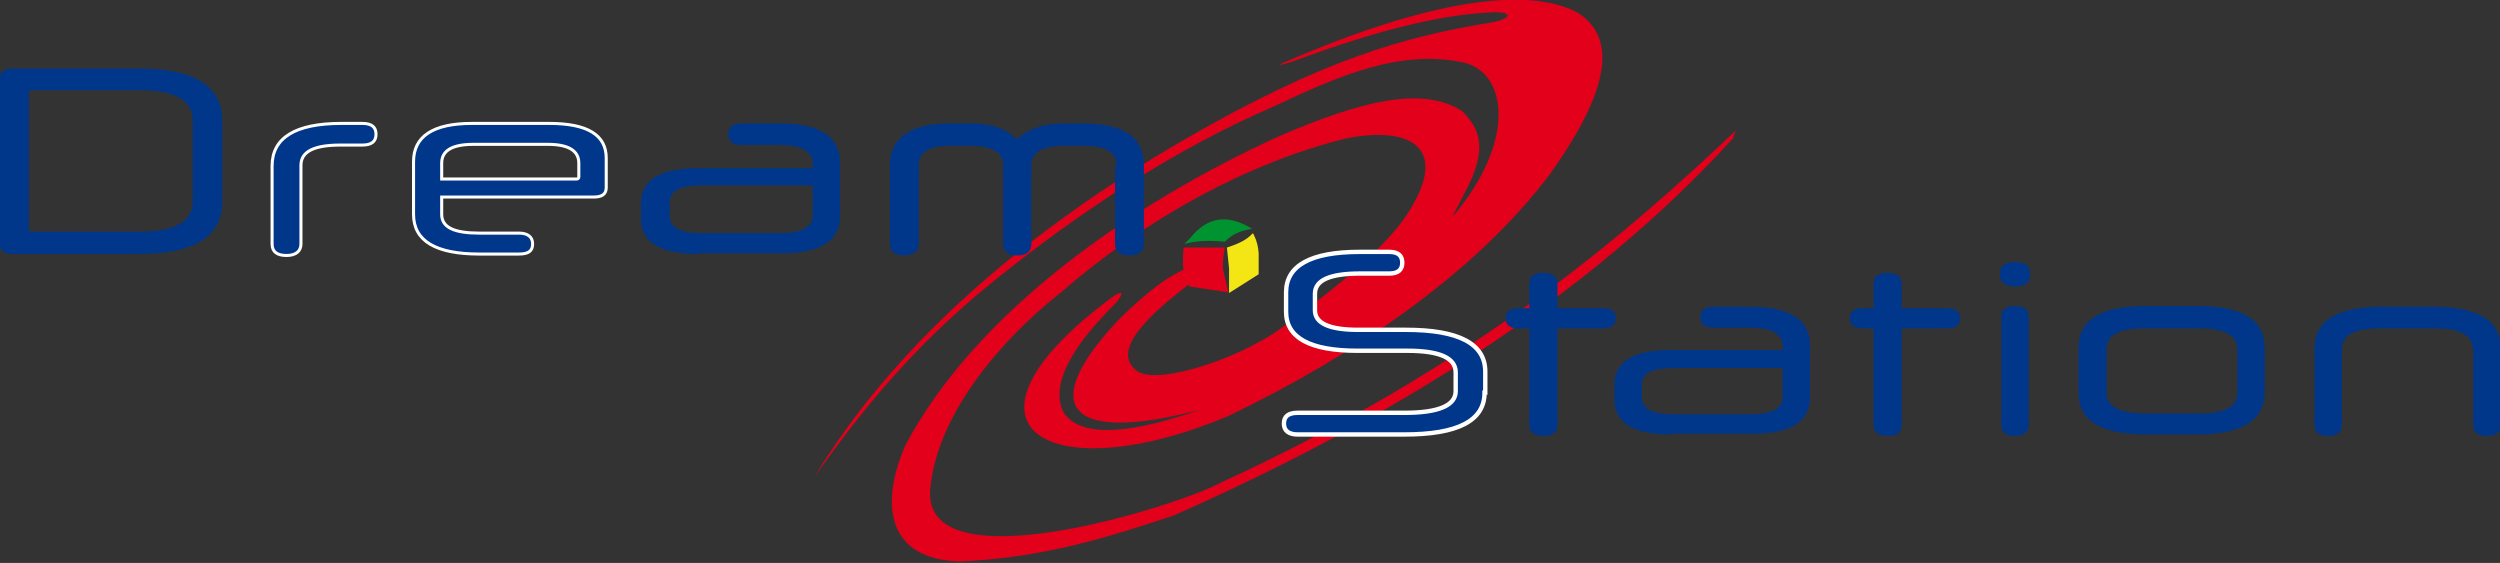 <?xml version="1.0" encoding="utf-8"?>
<!-- Generator: Adobe Illustrator 25.2.3, SVG Export Plug-In . SVG Version: 6.00 Build 0)  -->
<svg version="1.1" id="Calque_1" xmlns="http://www.w3.org/2000/svg" xmlns:xlink="http://www.w3.org/1999/xlink" x="0px" y="0px"
	 viewBox="0 0 346.4 78" style="enable-background:new 0 0 346.4 78;" xml:space="preserve">
<rect x="0" y="0" width="346.4" height="78" fill="#333333" stroke="none"/>
<style type="text/css">
	.st0{display:none;}
	.st1{display:inline;}
	.st2{clip-path:url(#SVGID_2_);}
	.st3{display:inline;opacity:0.27;clip-path:url(#SVGID_5_);fill:#FFFFFF;}
	.st4{display:inline;opacity:0.53;clip-path:url(#SVGID_5_);fill:#FFFFFF;}
	.st5{display:inline;opacity:0.46;clip-path:url(#SVGID_5_);fill:#FFFFFF;}
	.st6{display:inline;opacity:0.48;clip-path:url(#SVGID_5_);fill:#FFFFFF;}
	.st7{display:inline;opacity:0.38;clip-path:url(#SVGID_5_);fill:#FFFFFF;}
	.st8{display:inline;opacity:0.77;clip-path:url(#SVGID_5_);fill:#FFFFFF;}
	.st9{display:inline;opacity:0.57;clip-path:url(#SVGID_5_);fill:#FFFFFF;}
	.st10{display:inline;opacity:0.65;clip-path:url(#SVGID_5_);fill:#FFFFFF;}
	.st11{display:inline;opacity:0.98;clip-path:url(#SVGID_5_);fill:#FFFFFF;}
	.st12{display:inline;opacity:0.69;clip-path:url(#SVGID_5_);fill:#FFFFFF;}
	.st13{display:inline;opacity:0.67;clip-path:url(#SVGID_5_);fill:#FFFFFF;}
	.st14{display:inline;opacity:0.92;clip-path:url(#SVGID_5_);fill:#FFFFFF;}
	.st15{display:inline;opacity:0.68;clip-path:url(#SVGID_5_);fill:#FFFFFF;}
	.st16{display:inline;opacity:0.51;clip-path:url(#SVGID_5_);fill:#FFFFFF;}
	.st17{display:inline;opacity:0.6;clip-path:url(#SVGID_5_);fill:#FFFFFF;}
	.st18{display:inline;opacity:0.74;clip-path:url(#SVGID_5_);fill:#FFFFFF;}
	.st19{display:inline;opacity:0.89;clip-path:url(#SVGID_5_);fill:#FFFFFF;}
	.st20{display:inline;opacity:0.72;clip-path:url(#SVGID_5_);fill:#FFFFFF;}
	.st21{display:inline;opacity:0.5;clip-path:url(#SVGID_5_);fill:#FFFFFF;}
	.st22{display:inline;opacity:0.99;clip-path:url(#SVGID_5_);fill:#FFFFFF;}
	.st23{display:inline;opacity:0.63;clip-path:url(#SVGID_5_);fill:#FFFFFF;}
	.st24{display:inline;opacity:0.52;clip-path:url(#SVGID_5_);fill:#FFFFFF;}
	.st25{display:inline;opacity:0.83;clip-path:url(#SVGID_5_);fill:#FFFFFF;}
	.st26{display:inline;opacity:0.64;clip-path:url(#SVGID_5_);fill:#FFFFFF;}
	.st27{display:inline;opacity:0.61;clip-path:url(#SVGID_5_);fill:#FFFFFF;}
	.st28{display:inline;opacity:0.97;clip-path:url(#SVGID_5_);fill:#FFFFFF;}
	.st29{display:inline;opacity:0.88;clip-path:url(#SVGID_5_);fill:#FFFFFF;}
	.st30{display:inline;opacity:0.7;clip-path:url(#SVGID_5_);fill:#FFFFFF;}
	.st31{display:inline;opacity:0.93;clip-path:url(#SVGID_5_);fill:#FFFFFF;}
	.st32{display:inline;opacity:0.96;clip-path:url(#SVGID_5_);fill:#FFFFFF;}
	.st33{display:inline;opacity:0.59;clip-path:url(#SVGID_5_);fill:#FFFFFF;}
	.st34{display:inline;opacity:0.79;clip-path:url(#SVGID_5_);fill:#FFFFFF;}
	.st35{display:inline;opacity:0.78;clip-path:url(#SVGID_5_);fill:#FFFFFF;}
	.st36{display:inline;opacity:0.73;clip-path:url(#SVGID_5_);fill:#FFFFFF;}
	.st37{display:inline;opacity:0.8;clip-path:url(#SVGID_5_);fill:#FFFFFF;}
	.st38{display:inline;opacity:0.84;clip-path:url(#SVGID_5_);fill:#FFFFFF;}
	.st39{display:inline;opacity:0.86;clip-path:url(#SVGID_5_);fill:#FFFFFF;}
	.st40{display:inline;opacity:0.95;clip-path:url(#SVGID_5_);fill:#FFFFFF;}
	.st41{display:inline;opacity:0.66;clip-path:url(#SVGID_5_);fill:#FFFFFF;}
	.st42{display:inline;opacity:0.71;clip-path:url(#SVGID_5_);fill:#FFFFFF;}
	.st43{display:inline;opacity:0.54;clip-path:url(#SVGID_5_);fill:#FFFFFF;}
	.st44{display:inline;opacity:0.62;clip-path:url(#SVGID_5_);fill:#FFFFFF;}
	.st45{display:inline;opacity:0.55;clip-path:url(#SVGID_5_);fill:#FFFFFF;}
	.st46{display:inline;opacity:0.36;clip-path:url(#SVGID_5_);fill:#FFFFFF;}
	.st47{display:inline;opacity:0.39;clip-path:url(#SVGID_5_);fill:#FFFFFF;}
	.st48{display:inline;opacity:0.49;clip-path:url(#SVGID_5_);fill:#FFFFFF;}
	.st49{display:inline;opacity:0.3;clip-path:url(#SVGID_5_);fill:#FFFFFF;}
	.st50{display:inline;opacity:0.34;clip-path:url(#SVGID_5_);fill:#FFFFFF;}
	.st51{display:inline;opacity:0.23;clip-path:url(#SVGID_5_);fill:#FFFFFF;}
	.st52{display:inline;opacity:0.25;clip-path:url(#SVGID_5_);fill:#FFFFFF;}
	.st53{display:inline;opacity:0.28;clip-path:url(#SVGID_5_);fill:#FFFFFF;}
	.st54{display:inline;opacity:0.33;clip-path:url(#SVGID_5_);fill:#FFFFFF;}
	.st55{display:inline;opacity:0.19;clip-path:url(#SVGID_5_);fill:#FFFFFF;}
	.st56{display:inline;opacity:0.37;clip-path:url(#SVGID_5_);fill:#FFFFFF;}
	.st57{display:inline;opacity:0.41;clip-path:url(#SVGID_5_);fill:#FFFFFF;}
	.st58{display:inline;opacity:0.4;clip-path:url(#SVGID_5_);fill:#FFFFFF;}
	.st59{display:inline;opacity:0.18;clip-path:url(#SVGID_5_);fill:#FFFFFF;}
	.st60{display:inline;opacity:0.29;clip-path:url(#SVGID_5_);fill:#FFFFFF;}
	.st61{display:inline;opacity:0.24;clip-path:url(#SVGID_5_);fill:#FFFFFF;}
	.st62{display:inline;opacity:0.43;clip-path:url(#SVGID_5_);fill:#FFFFFF;}
	.st63{fill-rule:evenodd;clip-rule:evenodd;fill:#E2001A;}
	.st64{fill-rule:evenodd;clip-rule:evenodd;fill:#009430;}
	.st65{fill-rule:evenodd;clip-rule:evenodd;fill:#F4E614;}
	.st66{fill:#00378B;stroke:#FFFFFF;stroke-width:0.607;stroke-miterlimit:10;}
	.st67{fill:#00378B;}
	.st68{fill:#00378B;stroke:#FFFFFF;stroke-width:0.423;stroke-miterlimit:10;}
</style>
<g class="st0">
	<defs>
		<path id="SVGID_1_" d="M344.5,90.4h-346c-6.6,0-12-5.4-12-12V-3.7c0-6.6,5.4-12,12-12h346c6.6,0,12,5.4,12,12v82.1
			C356.5,85,351.1,90.4,344.5,90.4z"/>
	</defs>
	<clipPath id="SVGID_2_" class="st1">
		<use xlink:href="#SVGID_1_"  style="display:none;overflow:visible;"/>
	</clipPath>
	<g class="st2">
		<defs>
			<rect id="SVGID_3_" x="-26" y="-50.4" width="385.1" height="219.6"/>
		</defs>
		<linearGradient id="SVGID_4_" gradientUnits="userSpaceOnUse" x1="-25.978" y1="59.417" x2="359.079" y2="59.417">
			<stop  offset="0" style="stop-color:#FFFFFF"/>
			<stop  offset="1" style="stop-color:#E6E5E6"/>
		</linearGradient>
		<use xlink:href="#SVGID_3_"  style="display:inline;overflow:visible;fill:url(#SVGID_4_);"/>
		<clipPath id="SVGID_5_" class="st1">
			<use xlink:href="#SVGID_3_"  style="overflow:visible;"/>
		</clipPath>
		<polygon class="st3" points="226.5,110.6 226.6,106.3 230.4,104.2 234.2,106.4 234.1,110.8 230.2,112.9 		"/>
		<polygon class="st4" points="212.4,128.2 212.5,123.4 216.8,121 220.9,123.6 220.8,128.4 216.6,130.7 		"/>
		<polygon class="st5" points="220.8,117.2 220.9,111.8 225.7,109.2 230.3,112 230.2,117.4 225.4,120 		"/>
		<polygon class="st6" points="235.5,98.9 235.6,94.1 239.8,91.8 244,94.3 243.8,99.1 239.6,101.4 		"/>
		<polygon class="st6" points="237.6,116.8 237.8,112.1 241.9,109.8 245.9,112.3 245.8,117 241.7,119.2 		"/>
		<polygon class="st7" points="231,140.2 231.1,134.9 235.7,132.4 240.2,135.1 240.1,140.4 235.5,142.9 		"/>
		<polygon class="st8" points="234.4,125.6 234.5,119.7 239.7,116.8 244.8,119.9 244.7,125.8 239.4,128.7 		"/>
		<polygon class="st9" points="241.4,101.2 241.5,95.9 246.1,93.4 250.6,96.2 250.5,101.4 245.9,103.9 		"/>
		<polygon class="st6" points="250.4,119.2 250.6,114.1 255,111.6 259.4,114.3 259.3,119.4 254.8,121.8 		"/>
		<polygon class="st10" points="253.7,145.7 253.8,139.9 258.9,137.2 263.8,140.2 263.7,145.9 258.6,148.7 		"/>
		<polygon class="st11" points="250.5,129.7 250.7,123.1 256.5,119.9 262.2,123.4 262,130 256.2,133.1 		"/>
		<polygon class="st12" points="247.3,101.8 247.4,96 252.5,93.3 257.4,96.3 257.3,102 252.2,104.8 		"/>
		<polygon class="st13" points="264.3,117.3 264.4,111.7 269.4,109 274.2,111.9 274.1,117.6 269.1,120.3 		"/>
		<polygon class="st14" points="279.3,143.3 279.5,136.9 285.1,133.8 290.6,137.1 290.5,143.6 284.8,146.6 		"/>
		<polygon class="st15" points="269.1,128.7 269.2,121.2 275.8,117.6 282.3,121.5 282.1,129 275.5,132.6 		"/>
		<polygon class="st16" points="253.4,101.1 253.5,94.7 259.2,91.6 264.7,94.9 264.5,101.4 258.9,104.5 		"/>
		<polygon class="st17" points="278.5,110.4 278.6,104.1 284.1,101.1 289.5,104.4 289.4,110.6 283.9,113.6 		"/>
		<polygon class="st18" points="306,130.9 306.2,123.6 312.6,120.1 318.8,123.9 318.6,131.2 312.2,134.7 		"/>
		<polygon class="st13" points="289.5,120.8 289.7,112.1 297.4,108 304.8,112.5 304.6,121.2 297,125.3 		"/>
		<polygon class="st19" points="260.2,98.6 260.4,91.3 266.8,87.9 273,91.6 272.8,98.9 266.4,102.4 		"/>
		<polygon class="st20" points="291.6,96.9 291.8,89.9 297.9,86.6 303.9,90.2 303.8,97.2 297.6,100.6 		"/>
		<polygon class="st21" points="330.6,106.1 330.8,97.8 338.1,93.8 345.2,98.1 345,106.4 337.7,110.4 		"/>
		<polygon class="st22" points="310.5,103.1 310.8,92.9 319.7,88 328.4,93.3 328.2,103.5 319.2,108.4 		"/>
		<polygon class="st23" points="268,92.8 268.2,84.5 275.5,80.5 282.6,84.8 282.4,93.1 275.1,97.1 		"/>
		<polygon class="st24" points="300.7,75.8 300.9,68 307.8,64.2 314.5,68.3 314.4,76.2 307.4,79.9 		"/>
		<polygon class="st9" points="347.6,67.1 347.8,57.5 356.2,53 364.3,57.9 364.1,67.5 355.7,72 		"/>
		<polygon class="st16" points="328.1,71.7 328.4,59.6 339.1,53.8 349.4,60.1 349.1,72.2 338.5,78 		"/>
		<polygon class="st25" points="275.4,81.3 275.6,71.8 284,67.2 292.2,72.2 292,81.7 283.6,86.3 		"/>
		<polygon class="st16" points="301.2,47.3 301.4,38.6 309.2,34.4 316.7,38.9 316.5,47.7 308.8,51.9 		"/>
		<polygon class="st26" points="348.5,14.7 348.8,3.8 358.4,-1.4 367.7,4.3 367.5,15.2 357.9,20.4 		"/>
		<polygon class="st4" points="334.3,24 334.6,9.6 347.4,2.6 359.7,10.2 359.4,24.6 346.7,31.6 		"/>
		<polygon class="st14" points="279,62.3 279.2,51.4 288.8,46.2 298.2,51.9 297.9,62.8 288.3,68 		"/>
		<polygon class="st18" points="287.8,15.1 288.1,5.4 296.6,0.8 304.9,5.8 304.7,15.5 296.1,20.2 		"/>
		<polygon class="st27" points="323.8,-44.1 324.1,-56.4 335,-62.4 345.6,-55.9 345.3,-43.5 334.4,-37.6 		"/>
		<polygon class="st27" points="316.7,-37.1 317.1,-54.2 332.1,-62.4 346.8,-53.5 346.4,-36.4 331.3,-28.2 		"/>
		<polygon class="st28" points="272.7,36.5 273,24.1 283.9,18.2 294.5,24.6 294.2,37 283.3,42.9 		"/>
		<polygon class="st12" points="257.1,-12.8 257.4,-23.3 266.6,-28.3 275.5,-22.9 275.3,-12.4 266.1,-7.4 		"/>
		<polygon class="st29" points="267.6,-94.1 267.9,-107.7 279.9,-114.3 291.6,-107.2 291.3,-93.5 279.3,-87 		"/>
		<polygon class="st30" points="263.3,-97.3 263.8,-117 281.1,-126.4 297.9,-116.2 297.4,-96.5 280.1,-87.1 		"/>
		<polygon class="st31" points="250.9,9.7 251.3,-3.9 263.3,-10.5 275,-3.4 274.6,10.3 262.6,16.8 		"/>
		<polygon class="st32" points="211.7,-25.4 211.9,-36.4 221.5,-41.6 230.9,-35.9 230.6,-25 221,-19.8 		"/>
		<polygon class="st24" points="185.6,-114.6 186,-129 198.7,-136 211.1,-128.5 210.7,-114 198,-107.1 		"/>
		<polygon class="st9" points="175,-129.3 175.5,-150.7 194.3,-160.9 212.6,-149.8 212.1,-128.4 193.3,-118.2 		"/>
		<polygon class="st33" points="212.9,-6.6 213.2,-21.1 225.9,-28 238.3,-20.5 238,-6 225.2,0.9 		"/>
		<polygon class="st17" points="161.9,-13.9 162.1,-24.9 171.8,-30.2 181.2,-24.5 181,-13.5 171.3,-8.2 		"/>
		<polygon class="st15" points="99.2,-90.1 99.5,-104.7 112.3,-111.7 124.8,-104.1 124.4,-89.5 111.6,-82.6 		"/>
		<polygon class="st25" points="76.9,-107.7 77.5,-129.3 96.4,-139.6 114.9,-128.4 114.4,-106.9 95.4,-96.5 		"/>
		<polygon class="st34" points="167.3,-1 167.6,-15.6 180.4,-22.6 192.9,-15 192.6,-0.4 179.7,6.5 		"/>
		<polygon class="st32" points="122.8,22.2 123.1,11.6 132.4,6.5 141.5,12 141.2,22.6 131.9,27.7 		"/>
		<polygon class="st35" points="36.5,-23.2 36.9,-37.1 49.1,-43.7 61,-36.5 60.7,-22.6 48.5,-15.9 		"/>
		<polygon class="st29" points="8.1,-33 8.6,-53.2 26.4,-62.9 43.6,-52.4 43.2,-32.2 25.4,-22.5 		"/>
		<polygon class="st4" points="130,29.5 130.4,15.6 142.6,8.9 154.5,16.1 154.2,30 141.9,36.7 		"/>
		<polygon class="st36" points="106.7,73.6 106.9,63.7 115.6,59 124.1,64.1 123.9,74 115.1,78.8 		"/>
		<polygon class="st22" points="17.1,65.5 17.4,52.8 28.6,46.7 39.5,53.3 39.2,66 28,72.1 		"/>
		<polygon class="st37" points="-7.2,65.8 -6.8,48 8.9,39.5 24.1,48.8 23.7,66.5 8,75 		"/>
		<polygon class="st32" points="114.7,76.1 115,63.4 126.2,57.3 137.1,63.9 136.8,76.6 125.6,82.7 		"/>
		<polygon class="st20" points="117.1,126 117.3,117 125.2,112.6 132.9,117.3 132.7,126.4 124.8,130.7 		"/>
		<polygon class="st38" points="41.9,149.5 42.1,138.2 52.1,132.7 61.7,138.6 61.5,149.9 51.5,155.3 		"/>
		<polygon class="st39" points="27.4,154.7 27.7,139.6 41,132.3 53.9,140.2 53.6,155.3 40.3,162.5 		"/>
		<polygon class="st28" points="125.2,124 125.5,112.7 135.4,107.3 145.1,113.2 144.8,124.5 134.9,129.9 		"/>
		<polygon class="st20" points="149.1,166.6 149.3,158.5 156.4,154.6 163.4,158.8 163.2,166.9 156.1,170.8 		"/>
		<polygon class="st17" points="97.8,209.5 98.1,199.6 106.7,194.9 115.2,200 115,209.9 106.3,214.6 		"/>
		<polygon class="st40" points="92.1,213.6 92.4,200.9 103.5,194.9 114.3,201.5 114,214.1 102.9,220.2 		"/>
		<polygon class="st11" points="156,160.4 156.2,150.5 164.9,145.8 173.3,150.9 173.1,160.8 164.4,165.5 		"/>
		<polygon class="st41" points="193,188.2 193.2,181 199.6,177.6 205.7,181.3 205.6,188.5 199.2,192 		"/>
		<polygon class="st42" points="167.3,237.9 167.5,229.3 175.1,225.2 182.4,229.7 182.2,238.3 174.7,242.4 		"/>
		<polygon class="st41" points="166,238 166.2,227.3 175.6,222.2 184.7,227.8 184.4,238.4 175.1,243.5 		"/>
		<polygon class="st26" points="196.9,178.7 197.1,170.1 204.7,166 212,170.5 211.8,179.1 204.3,183.2 		"/>
		<polygon class="st4" points="238.4,189.7 238.6,183.3 244.3,180.2 249.8,183.6 249.6,190 243.9,193.1 		"/>
		<polygon class="st21" points="234.8,236.4 235,228.9 241.6,225.3 248,229.2 247.9,236.7 241.3,240.3 		"/>
		<polygon class="st32" points="233.8,232.5 234,223.5 241.9,219.2 249.6,223.9 249.4,232.9 241.5,237.2 		"/>
		<polygon class="st30" points="238.2,178.7 238.3,171.2 244.9,167.6 251.4,171.5 251.2,179 244.6,182.6 		"/>
		<polygon class="st43" points="277,174.4 277.1,168.6 282.2,165.8 287.2,168.8 287,174.6 281.9,177.4 		"/>
		<polygon class="st19" points="289.7,211.8 289.9,205.2 295.7,202 301.4,205.4 301.2,212 295.4,215.2 		"/>
		<polygon class="st8" points="286.4,205.9 286.5,198.1 293.4,194.4 300,198.5 299.8,206.2 293,210 		"/>
		<polygon class="st18" points="272.3,163.8 272.4,157.2 278.3,154 283.9,157.5 283.8,164.1 277.9,167.3 		"/>
		<polygon class="st44" points="303.6,147.8 303.7,142.6 308.3,140.1 312.8,142.8 312.6,148 308,150.5 		"/>
		<polygon class="st35" points="326.2,172.9 326.4,167 331.6,164.2 336.6,167.2 336.5,173.2 331.3,176 		"/>
		<polygon class="st45" points="319.9,167.4 320,160.6 326,157.3 331.8,160.9 331.7,167.7 325.7,170.9 		"/>
		<polygon class="st41" points="295,139.7 295.2,133.8 300.4,130.9 305.4,134 305.3,139.9 300.1,142.8 		"/>
		<polygon class="st16" points="316.1,116.4 316.3,111.6 320.5,109.4 324.6,111.8 324.4,116.6 320.2,118.9 		"/>
		<polygon class="st45" points="343,128.6 343.1,123.3 347.8,120.7 352.4,123.5 352.3,128.9 347.6,131.4 		"/>
		<polygon class="st29" points="334.1,125.4 334.3,119.3 339.6,116.4 344.8,119.6 344.7,125.6 339.3,128.6 		"/>
		<polygon class="st16" points="305.1,112.1 305.2,106.8 310,104.2 314.5,107 314.4,112.3 309.7,114.9 		"/>
		<polygon class="st46" points="315.5,86.1 315.6,81.6 319.5,79.5 323.3,81.8 323.2,86.2 319.3,88.4 		"/>
		<polygon class="st45" points="341.6,86.5 341.8,81.6 346.1,79.2 350.3,81.8 350.2,86.7 345.9,89 		"/>
		<polygon class="st47" points="331.6,86.7 331.7,81.2 336.6,78.5 341.3,81.4 341.2,86.9 336.3,89.6 		"/>
		<polygon class="st48" points="303.6,86.2 303.8,81.3 308.1,78.9 312.3,81.5 312.2,86.4 307.9,88.8 		"/>
		<polygon class="st47" points="304.1,61.2 304.2,57 307.9,55 311.5,57.2 311.4,61.4 307.7,63.4 		"/>
		<polygon class="st7" points="326,52 326.1,47.5 330.2,45.3 334.1,47.6 334,52.2 330,54.4 		"/>
		<polygon class="st21" points="316.5,56.1 316.6,51 321.1,48.5 325.5,51.2 325.4,56.3 320.9,58.8 		"/>
		<polygon class="st46" points="293.3,65.8 293.5,61.2 297.5,59 301.4,61.4 301.3,66 297.3,68.2 		"/>
		<polygon class="st49" points="285.9,44.6 286,40.6 289.5,38.7 292.9,40.8 292.8,44.8 289.3,46.7 		"/>
		<polygon class="st50" points="301.1,28.8 301.2,24.4 305,22.3 308.7,24.6 308.6,28.9 304.8,31 		"/>
		<polygon class="st24" points="293.7,36.2 293.8,31.4 298,29.1 302.1,31.6 302,36.4 297.8,38.7 		"/>
		<polygon class="st51" points="277.8,52.9 277.9,48.5 281.7,46.4 285.4,48.7 285.3,53.1 281.5,55.2 		"/>
		<polygon class="st52" points="264.9,37.3 265,33.4 268.4,31.6 271.6,33.6 271.5,37.4 268.2,39.2 		"/>
		<polygon class="st46" points="272,17.9 272.1,13.7 275.8,11.7 279.4,13.8 279.3,18 275.6,20 		"/>
		<polygon class="st50" points="268,27.7 268.1,23.1 272.1,20.9 276.1,23.3 276,27.9 271.9,30.1 		"/>
		<polygon class="st53" points="260.6,48 260.7,43.8 264.4,41.8 267.9,44 267.8,48.2 264.2,50.2 		"/>
		<polygon class="st54" points="244.7,38.6 244.8,34.8 248.1,33 251.3,35 251.2,38.7 247.9,40.5 		"/>
		<polygon class="st54" points="243.5,18.7 243.6,14.7 247.2,12.7 250.7,14.8 250.6,18.9 247,20.9 		"/>
		<polygon class="st54" points="243.6,29.5 243.7,25 247.7,22.9 251.5,25.2 251.4,29.7 247.5,31.9 		"/>
		<polygon class="st47" points="244.9,50.2 245,46.1 248.6,44.1 252.1,46.2 252,50.3 248.4,52.3 		"/>
		<polygon class="st55" points="228.2,46.8 228.3,43 231.6,41.3 234.7,43.2 234.6,46.9 231.4,48.7 		"/>
		<polygon class="st56" points="219.4,29.4 219.5,25.4 223.1,23.4 226.6,25.5 226.5,29.6 222.9,31.5 		"/>
		<polygon class="st57" points="223.9,39.5 224,35 227.9,32.9 231.7,35.2 231.6,39.6 227.7,41.8 		"/>
		<polygon class="st58" points="233,57.5 233.1,53.4 236.7,51.5 240.1,53.6 240,57.6 236.5,59.6 		"/>
		<polygon class="st59" points="217.1,59.5 217.2,55.7 220.5,54 223.7,55.9 223.6,59.6 220.3,61.4 		"/>
		<polygon class="st50" points="202.3,47 202.3,42.9 205.9,41 209.4,43.1 209.3,47.2 205.7,49.1 		"/>
		<polygon class="st46" points="210.5,54.7 210.6,50.2 214.6,48 218.4,50.4 218.3,54.9 214.3,57 		"/>
		<polygon class="st7" points="225.9,67.6 226,63.5 229.6,61.6 233.1,63.7 233,67.7 229.4,69.7 		"/>
		<polygon class="st53" points="212,74.1 212.1,70.3 215.4,68.5 218.7,70.5 218.6,74.3 215.2,76.1 		"/>
		<polygon class="st47" points="193.2,68.4 193.3,64.2 196.9,62.2 200.5,64.4 200.4,68.6 196.8,70.6 		"/>
		<polygon class="st60" points="204.2,72.2 204.3,67.7 208.3,65.5 212.3,67.9 212.1,72.4 208.1,74.6 		"/>
		<polygon class="st54" points="223.7,78.2 223.8,74 227.5,72 231,74.2 230.9,78.3 227.3,80.3 		"/>
		<polygon class="st61" points="212.5,88.6 212.6,84.6 216.1,82.8 219.4,84.8 219.3,88.7 215.9,90.6 		"/>
		<polygon class="st53" points="192.4,90.6 192.5,86.3 196.3,84.3 200,86.5 199.9,90.8 196.1,92.9 		"/>
		<polygon class="st49" points="204.5,89.6 204.7,84.9 208.8,82.6 212.9,85.1 212.8,89.8 208.6,92.1 		"/>
		<polygon class="st3" points="225.4,87.5 225.5,83.2 229.3,81.1 233,83.4 232.9,87.7 229.1,89.7 		"/>
		<polygon class="st51" points="217.8,101.1 217.9,96.9 221.5,95 225,97.1 224.9,101.2 221.3,103.2 		"/>
		<polygon class="st52" points="199.2,111.2 199.3,106.7 203.3,104.5 207.1,106.9 207,111.4 203,113.5 		"/>
		<polygon class="st7" points="210.5,105 210.6,100 215,97.6 219.3,100.2 219.2,105.2 214.8,107.6 		"/>
		<polygon class="st62" points="229.8,94.5 229.9,90 233.9,87.8 237.8,90.1 237.7,94.7 233.7,96.8 		"/>
	</g>
</g>
<g>
	<path class="st63" d="M178.3,8.5c19.2-8.3,33.1-10.5,40.2-6.8c4.9,3,5.6,9.4-3.8,22.5c-10.5,13.9-27.4,25.2-44.4,33.4
		c-24.8,10.5-40.4,1.7-16.5-16.2c2.7-2,1.3,0.2,0.5,0.9c-4.9,4.9-9.1,10.7-6.9,14.9c2.6,3.8,10.1,2.6,18.8-0.4
		c-18.8,4.9-22.2-0.8-11.3-12.4c4.5-4.5,7.2-6,7.2-6c0.7-0.5,6.6-3.5,7.1-3c0.3,0.3-4.1,3.7-4.1,3.7c-5.7,4.4-11.2,9.3-7.7,12.2
		c2.8,2.4,15.8-2,21.5-6.9c6.8-4.9,13.9-10.9,16.5-15.4c5.3-8.6,0-11.6-9-9.8c-13.5,3.4-27.4,10.9-39.5,21.4
		c-8.6,6.8-17.1,17.1-18,27.1c-1.3,13.7,34.6,2.3,40.2-0.8c35.3-16.2,56.4-34.6,71.4-48.8l-0.4,1.1c-20.3,22.2-47,38.7-77.4,52.2
		c-9,3-17.3,5.6-27.9,6.3l-1.8,0.1c-10.6-0.3-10.9-8.6-7.5-16.2c9.8-18.4,31.2-33.4,51.9-42.8c10.5-4.5,19.5-7.1,25.2-3.4
		c2.6,2.6,3.6,5.4,0.2,11.6l-1.6,3.1c9-10.5,7.6-20,1.7-21.4c-8.8-2-17.6,1.9-26.3,6c-13.9,6-27.1,14.7-39.1,24.4
		C126.5,48,119.3,57,112.9,66c10.5-17.3,27.8-33.1,51.1-46.6c19.5-11.3,30.8-14.3,42.1-16.2c3-0.4,3.9-1.5,1.1-1.5
		C199,1.9,188.5,5,178.9,8.6C178.3,8.8,176,9.4,178.3,8.5L178.3,8.5z"/>
	<g>
		<path class="st64" d="M164.1,33.8c1.8-0.5,3.8-0.5,5.6-0.3c1-1,2-1.5,3.8-1.8c-3.3-2-6.1-1.8-8.6,1.3L164.1,33.8z"/>
		<path class="st65" d="M170,34.3c0,0,1.3-0.4,2.2-0.9c0.9-0.5,1.4-1.1,1.4-1.1s0.7,1.1,0.8,2.8c0,1.9,0,2.9,0,2.9l-4.1,2.6l0-3.4
			L170,34.3z"/>
		<path class="st63" d="M164,34.3l5.7,0c0,0-0.4,2.3-0.2,3.2c0.2,0.9,0.7,3,0.7,3l-5.4-0.8c0,0-0.8-1.8-0.9-3
			C163.9,35.4,164,34.3,164,34.3z"/>
	</g>
</g>
<g>
	<path class="st66" d="M205.7,54.4c0,3.9-3.7,5.8-11.1,5.8h-14.8c-1.2,0-1.9-0.5-1.9-1.5c0-1,0.6-1.5,1.9-1.5h14.8
		c4.7,0,7.1-1,7.1-3v-2.6c0-2-2.2-3-6.7-3h-6.9c-6.6,0-9.9-1.8-9.9-5.4v-2.7c0-3.7,3.4-5.6,10.2-5.6h4.1c1.2,0,1.8,0.5,1.8,1.5
		c0,1-0.6,1.5-1.8,1.5h-4c-4.2,0-6.3,0.9-6.3,2.8V43c0,1.8,2,2.7,6,2.7h6.6c7.3,0,11,1.9,11,5.8V54.4z"/>
	<path class="st67" d="M215.8,45.5v13.4c0,1-0.6,1.5-1.9,1.5c-1.3,0-2-0.5-2-1.5V45.5h-1.5c-1.2,0-1.8-0.5-1.8-1.4s0.6-1.4,1.8-1.4
		h1.5v-3.4c0-1,0.6-1.5,1.9-1.5c1.3,0,2,0.5,2,1.5v3.4h6.3c1.2,0,1.8,0.5,1.8,1.4s-0.6,1.4-1.8,1.4H215.8z"/>
	<path class="st67" d="M231.5,60.2c-5.2,0-7.8-1.6-7.8-4.8v-2.1c0-3.2,2.6-4.8,7.8-4.8H247v-0.5c0-1.7-1.5-2.6-4.5-2.6h-5.1
		c-1.2,0-1.8-0.5-1.8-1.4c0-1,0.6-1.5,1.8-1.5h5.1c5.5,0,8.3,1.8,8.3,5.4v7.1c0,3.4-2.6,5.1-7.9,5.1H231.5z M242.6,57.4
		c2.9,0,4.4-0.8,4.4-2.4v-4h-15.2c-2.8,0-4.3,0.7-4.3,2.2v1.9c0,1.5,1.4,2.3,4.3,2.3H242.6z"/>
	<path class="st67" d="M263.5,45.5v13.4c0,1-0.6,1.5-1.9,1.5c-1.3,0-2-0.5-2-1.5V45.5h-1.5c-1.2,0-1.8-0.5-1.8-1.4s0.6-1.4,1.8-1.4
		h1.5v-3.4c0-1,0.6-1.5,1.9-1.5c1.3,0,2,0.5,2,1.5v3.4h6.3c1.2,0,1.8,0.5,1.8,1.4s-0.6,1.4-1.8,1.4H263.5z"/>
	<path class="st67" d="M281.3,38c0,1.2-0.7,1.7-2.1,1.7c-1.4,0-2.1-0.6-2.1-1.7c0-1.2,0.7-1.7,2.1-1.7
		C280.6,36.3,281.3,36.8,281.3,38z M277.3,43.9c0-1,0.6-1.5,1.9-1.5c1.3,0,1.9,0.5,1.9,1.5v15c0,1-0.6,1.5-1.9,1.5
		c-1.3,0-1.9-0.5-1.9-1.5V43.9z"/>
	<path class="st67" d="M297.4,60.2c-6.3,0-9.4-1.9-9.4-5.8v-6.2c0-3.9,3.1-5.8,9.4-5.8h7c6.3,0,9.4,1.9,9.4,5.8v6.2
		c0,3.8-3.1,5.8-9.4,5.8H297.4z M310,48.3c0-1.8-1.8-2.8-5.4-2.8h-7.3c-3.6,0-5.4,0.9-5.4,2.8v6.2c0,1.8,1.8,2.8,5.4,2.8h7.3
		c3.6,0,5.4-0.9,5.4-2.8V48.3z"/>
	<path class="st67" d="M342.6,48.3c0-1.9-1.8-2.8-5.4-2.8h-7.3c-3.6,0-5.4,0.9-5.4,2.8v10.6c0,1-0.6,1.5-1.9,1.5s-1.9-0.5-1.9-1.5
		V48.3c0-3.9,3.1-5.8,9.4-5.8h7c6.3,0,9.4,1.9,9.4,5.8v10.6c0,1-0.6,1.5-1.9,1.5s-1.9-0.5-1.9-1.5V48.3z"/>
</g>
<g>
	<path class="st67" d="M1.8,35.2c-1.2,0-1.8-0.4-1.8-1.3V10.8c0-0.9,0.6-1.3,1.7-1.3h17.5c7.7,0,11.6,2.4,11.6,7.2V28
		c0,4.8-3.9,7.2-11.6,7.2H1.8z M26.7,16.7c0-2.8-2.5-4.2-7.4-4.2h-15c-0.2,0-0.3,0.1-0.3,0.2v19.2c0,0.1,0.1,0.2,0.3,0.2h15
		c5,0,7.4-1.4,7.4-4.2V16.7z"/>
	<path class="st68" d="M37.7,23c0-3.9,3.2-5.9,9.6-5.9h2.9c1.3,0,1.9,0.5,1.9,1.5s-0.6,1.5-1.9,1.5h-3c-3.7,0-5.5,0.9-5.5,2.8v10.9
		c0,1-0.7,1.6-2,1.6s-2-0.5-2-1.6V23z"/>
	<path class="st68" d="M61.2,27.4v2.3c0,1.8,1.7,2.6,5.2,2.6h5.5c1.2,0,1.9,0.5,1.9,1.5c0,1-0.6,1.4-1.9,1.4h-5.5
		c-6,0-9.1-1.8-9.1-5.5v-7.3c0-3.5,2.7-5.3,8.1-5.3h10.7c5.3,0,7.9,1.6,7.9,4.8V26c0,0.9-0.6,1.3-1.7,1.3H61.2z M61.2,24.8h18.7
		c0.2,0,0.3-0.1,0.3-0.3v-1.9c0-1.7-1.4-2.6-4.3-2.6H65.6c-3,0-4.4,0.9-4.4,2.6V24.8z"/>
	<path class="st67" d="M96.8,35.2c-5.3,0-8-1.6-8-4.9v-2.1c0-3.3,2.7-4.9,8-4.9h15.8v-0.6c0-1.7-1.5-2.6-4.6-2.6h-5.2
		c-1.2,0-1.9-0.5-1.9-1.5c0-1,0.6-1.5,1.9-1.5h5.2c5.6,0,8.4,1.8,8.4,5.5v7.3c0,3.5-2.7,5.2-8.1,5.2H96.8z M108.1,32.3
		c3,0,4.5-0.8,4.5-2.5v-4.1H97.1c-2.9,0-4.3,0.8-4.3,2.3V30c0,1.5,1.5,2.3,4.3,2.3H108.1z"/>
	<path class="st67" d="M154.7,22.9c0-1.8-1.5-2.7-4.5-2.7h-2.7c-3.1,0-4.6,0.9-4.6,2.7v10.9c0,1-0.6,1.6-1.9,1.6c-1.3,0-2-0.5-2-1.6
		V22.9c0-1.8-1.5-2.7-4.6-2.7h-2.7c-3,0-4.4,0.9-4.4,2.7v10.9c0,1-0.7,1.6-2,1.6s-2-0.5-2-1.6V22.9c0-3.8,2.8-5.8,8.5-5.8h2.7
		c2.8,0,4.9,0.7,6.4,2.2c1.5-1.4,3.6-2.2,6.4-2.2h2.7c5.7,0,8.5,1.9,8.5,5.8v10.9c0,1-0.7,1.6-2,1.6s-2-0.5-2-1.6V22.9z"/>
</g>
</svg>
